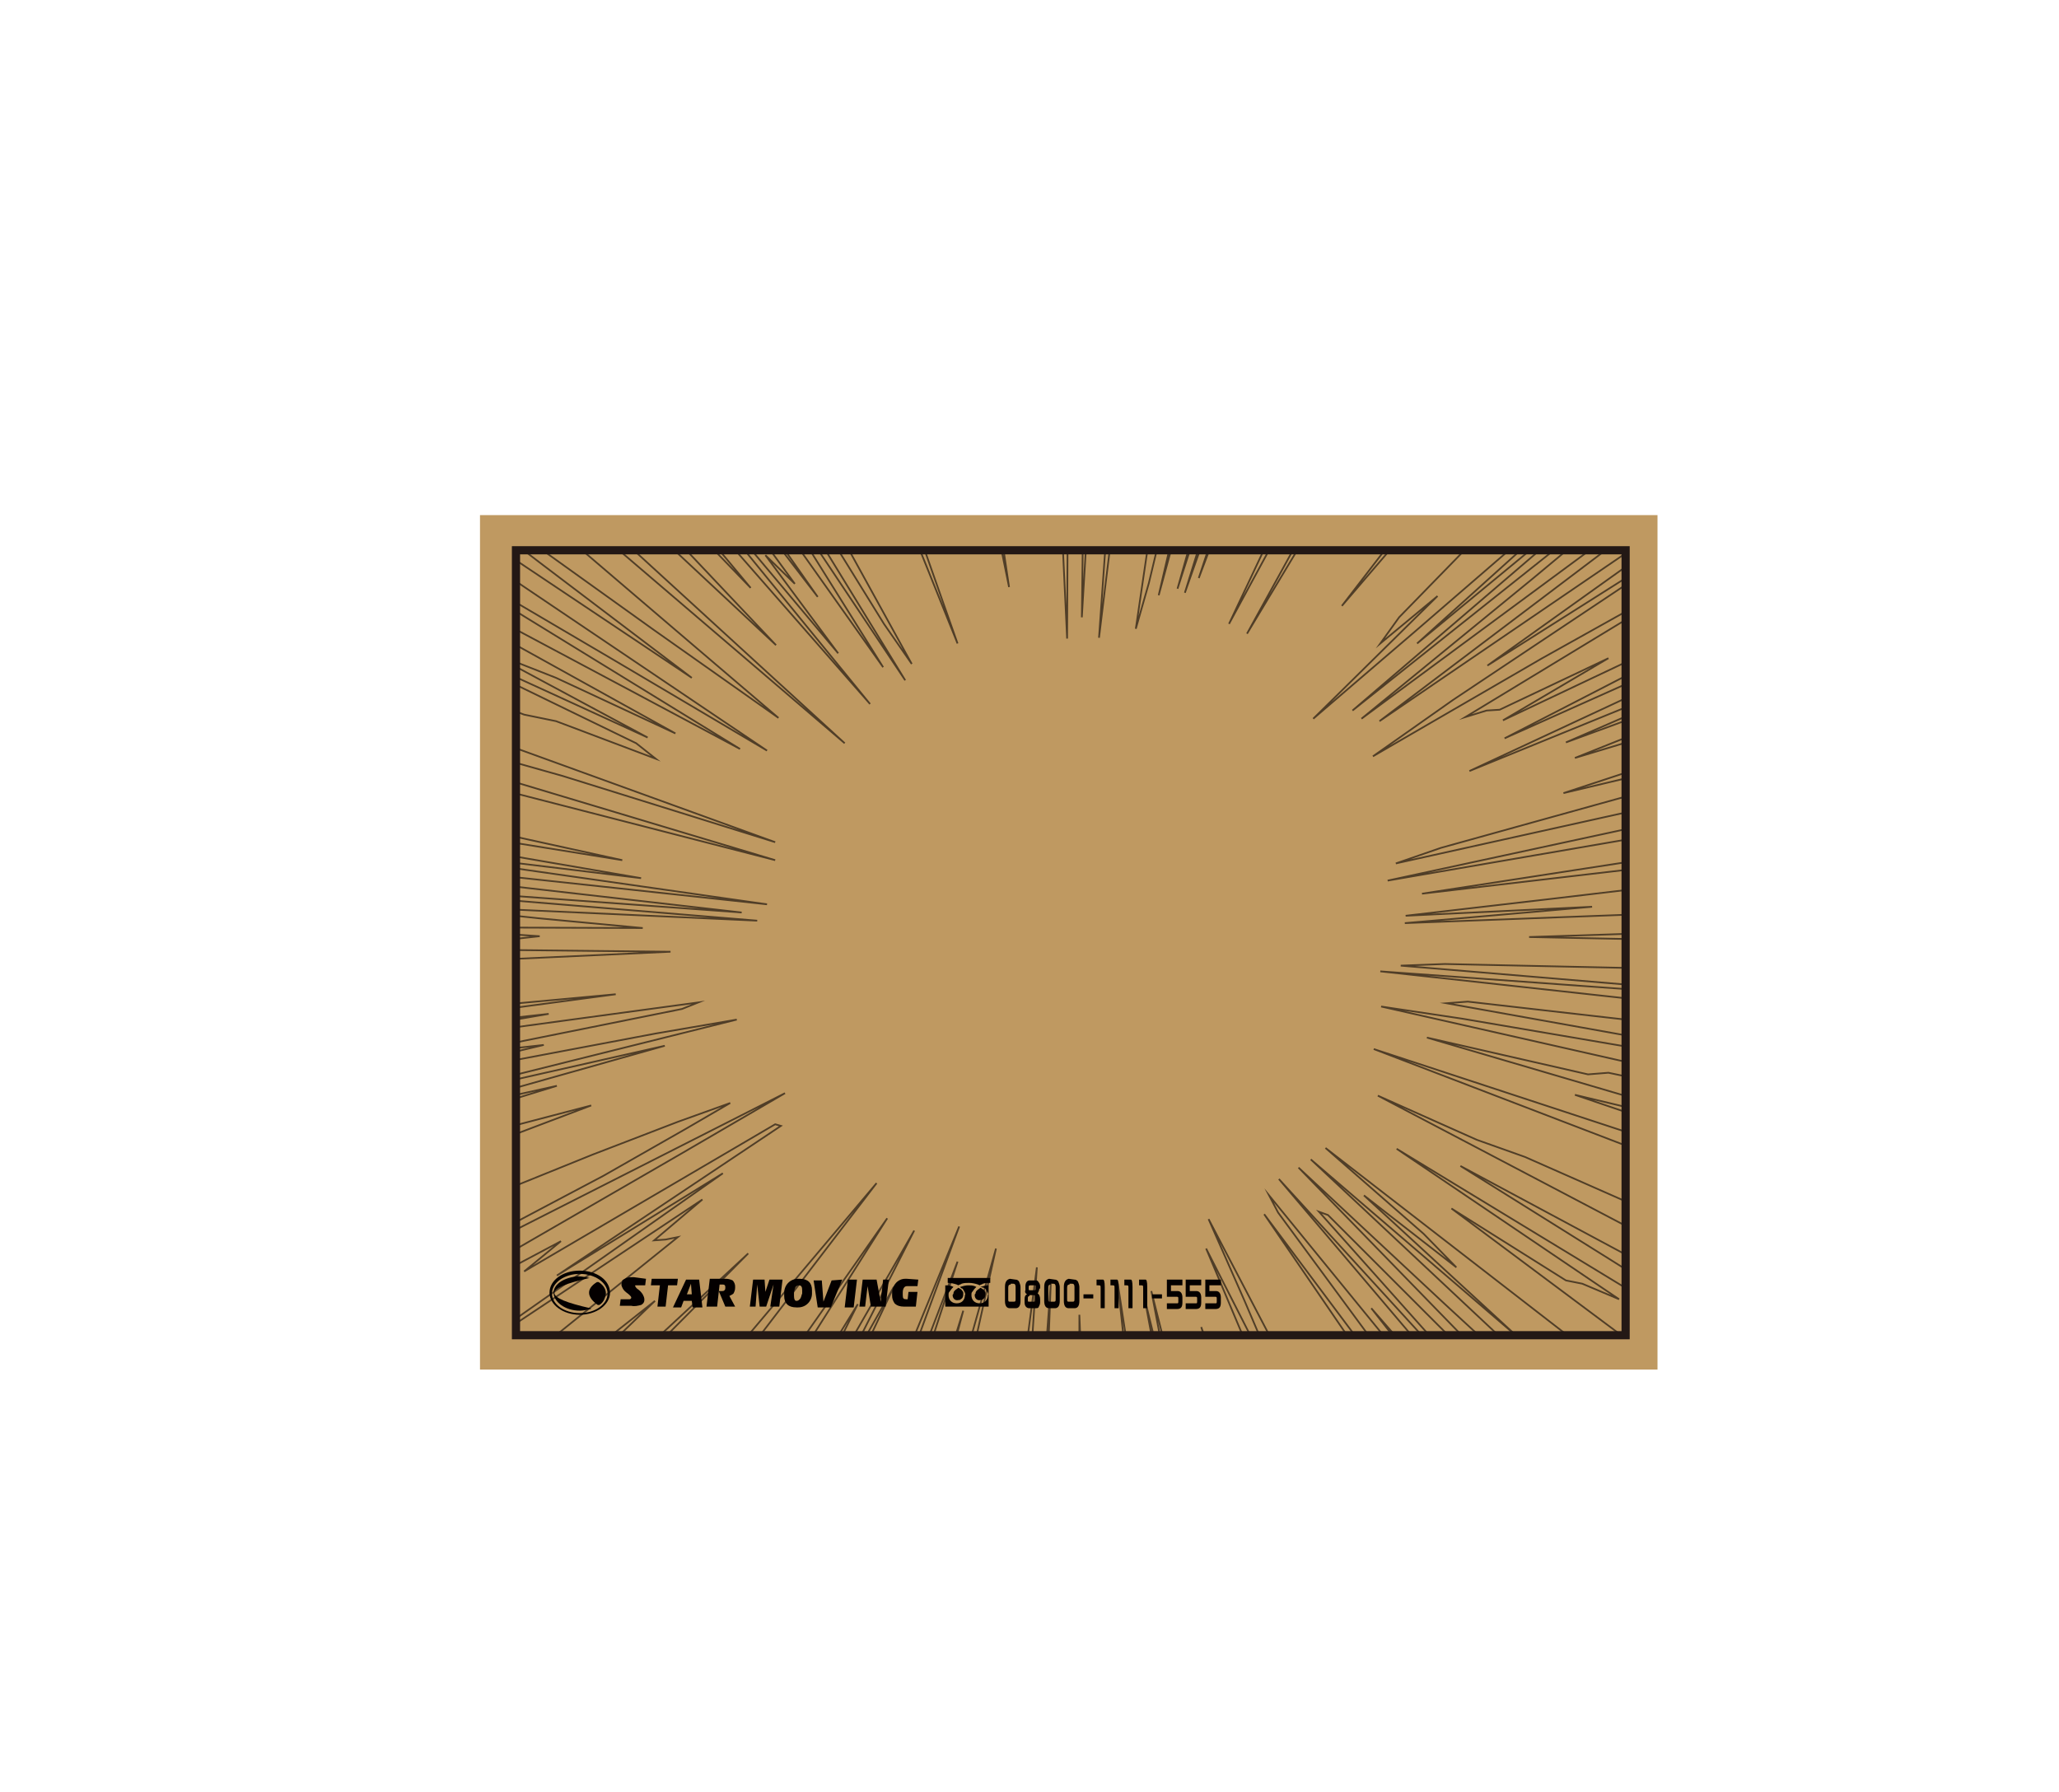 <?xml version="1.0" encoding="utf-8"?>
<!-- Generator: Adobe Illustrator 21.1.0, SVG Export Plug-In . SVG Version: 6.00 Build 0)  -->
<svg version="1.1" id="レイヤー_1" xmlns="http://www.w3.org/2000/svg" xmlns:xlink="http://www.w3.org/1999/xlink" x="0px"
	 y="0px" viewBox="0 0 251.8 219.2" style="enable-background:new 0 0 251.8 219.2;" xml:space="preserve">
<style type="text/css">
	.st0{fill:#BF9961;}
	.st1{opacity:0.59;}
	.st2{clip-path:url(#SVGID_2_);}
	.st3{fill:none;stroke:#040000;stroke-width:0.21;stroke-miterlimit:10;}
	.st4{fill:#040000;}
	.st5{fill:none;stroke:#231815;stroke-miterlimit:10;}
</style>
<title>Webdesign</title>
<g id="レイヤー_1_1_">
	<rect x="58.7" y="63" class="st0" width="144" height="104.5"/>
	<g class="st1">
		<g>
			<defs>
				<rect id="SVGID_1_" x="63.1" y="67.3" width="135.7" height="96"/>
			</defs>
			<clipPath id="SVGID_2_">
				<use xlink:href="#SVGID_1_"  style="overflow:visible;"/>
			</clipPath>
			<g class="st2">
				<polygon class="st3" points="221.2,115.3 214.9,116.2 244.3,117.8 257.1,119.5 199.9,118.4 176.7,117.9 171.3,118.1 
					246.3,124.4 168.8,118.8 216.2,124 248.4,128.6 245.9,129.6 206.7,125.6 179.5,122.5 176.9,122.7 226,131.5 222.4,132 
					178.9,124.6 168.9,123.1 227.7,136.4 236.7,139.6 196.7,131.2 194.2,131.4 174.5,126.9 208.9,137 206.4,137.2 192.6,133.9 
					224.4,144.7 230.5,147.9 202.4,139.6 168,128.3 198.8,140.1 235.9,155 222.4,151.1 235.8,157.7 239.1,160.5 217,152.4 
					225.3,157.3 229.1,160.3 186.5,141.5 180.6,139.4 168.5,134 221.8,162 225.9,165.5 207.1,156.7 210.3,159.6 178.6,142.6 
					197,154.1 239.6,180.9 219,169.8 170.8,140.5 198,158.9 193.5,157 191.5,156.6 177.5,147.8 204.7,168.1 221.9,182.1 
					228.7,188.8 193.3,163.2 205.1,173.7 162.1,140.4 174.1,150.9 178.1,155 166.8,146.2 185.7,163.6 160.3,141.8 207,185.6 
					216.8,196.5 176.7,159.5 158.8,142.8 201.7,186.9 182.2,168.4 162.4,148.6 161.3,148.2 212.6,205.7 156.4,144.2 187.2,180.5 
					196,192.5 167.7,160 196.5,196.8 155.2,146.2 156.3,148.3 187.6,190.8 189,194.5 154.6,148.5 174.5,177.6 185.4,195.1 
					195.8,212.7 200.3,222 180.8,193.9 183.1,199.7 182.3,200.5 178.2,195.8 191.6,221.3 171.8,188.7 157.3,163.9 175.1,199 
					174.3,199.8 147.8,149.1 152.2,159.1 158.1,172.9 153.4,164.3 147.5,152.7 165.9,196.4 173.1,216.2 153.5,171.2 163.8,199.4 
					173.5,227.9 150.4,168.6 169.6,224.9 146.9,162.3 160.9,206.8 165.4,224.9 157.5,203.3 152.5,189.5 164.7,236.8 154.4,203.7 
					146.8,177.7 150.1,194.8 140.8,157.9 144.6,177.7 140,158.9 154.1,234.5 140.8,169.4 149.4,223.6 139.3,167.8 147.5,227.7 
					136.7,157 139.8,186 139.3,188.9 143.5,239.5 141.6,233.7 138,204.4 138.3,223.8 134.8,184.3 135.5,216 134.9,233 132,160.8 
					131.9,200.4 130.9,232.5 130.1,190.6 128.2,234 129.2,165.7 125.5,235.5 128.5,157 123.8,220.7 126.4,171.6 125.6,173.5 
					126.8,155 123.6,179.2 116.1,234 113.7,241.6 116.9,209.9 112.9,228 110.6,234.1 112.7,214.9 107.7,234.7 105.4,239 
					111.4,204.6 106.9,219.6 121.8,152.7 117.5,168 107,205.1 106.1,204.3 117.8,160.3 99,220.7 108.3,186.9 107.3,187.3 
					103.7,195.2 117.1,154.3 106.4,182.3 101,194.3 117.3,150 82.9,234 89.9,213.4 82.7,227.1 85.9,216.5 85,215.3 99.8,181.2 
					95.5,188.2 99.5,178.1 109.3,157.4 99.7,174.4 111.8,150.5 93.9,181.6 100.3,168.7 104.9,159.5 70.7,215 93.2,176.3 75.5,202.5 
					89.3,179.3 108.5,149 85.4,181.9 70.8,201.1 66.3,205.4 62.1,208.9 57.7,212.7 73.4,190 89.6,167.7 107.2,144.7 85.6,170.3 
					79.3,176.4 74.6,180.4 70,184.2 52.1,202.5 56.9,195.3 58.7,191.6 57.4,191.3 55.1,191.9 43,202.1 91.5,153.3 45.5,196 
					62.6,178.3 46.1,191.9 68.9,169.9 80.1,159.1 61,174.2 54.3,178.4 33.3,193.9 63.8,168.1 59.3,170.3 82.9,151.3 81.4,151.6 
					80,151.7 85.9,146.7 47.4,172.3 88.4,143.5 68.1,156 95.5,137.7 94.8,137.5 64.1,155.5 68.6,151.8 46.4,163.6 49.9,160.4 
					83.3,141.1 96,133.7 19.7,172.4 73.8,143.8 83.8,138.1 89.3,134.9 82.9,137.2 72.5,141.2 43.8,152.8 33.3,156 25.4,157.9 
					12.7,161.5 60.2,142 43.1,147.4 43,146.3 72.3,135.2 61.6,138 36,145.2 10.2,151.8 25.8,145.8 68.1,132.8 48.7,137.1 
					81.3,127.9 38.4,137.6 90.1,124.7 80.2,126.4 42.1,133.6 66.5,127.8 55.6,129 83.4,123.4 85.4,122.6 37.5,129.1 67.1,124 
					14,129.8 75.3,121.6 7,127.9 59.2,121.8 62.3,120.7 24.7,122.5 14.6,121.8 50.1,118.9 40.6,118.3 82,116.4 54.1,116.1 
					58.7,115.3 66,114.5 49.4,113.4 78.6,113.5 65.8,112.3 50.9,110.7 92.6,112.6 5.5,105.4 90.7,111.6 51.3,107.1 14.9,102.1 
					93.8,110.6 32.2,101.8 78.4,107.4 38.3,100.5 4.7,93.7 76.1,105.2 52.4,100 6.9,89.7 41.7,95.8 39.8,94.3 61.7,98.5 39.9,92.1 
					42.3,91.7 94.8,105.2 49.8,91.7 25.8,83.4 45.4,88.3 68.8,94.9 94.8,103 42.1,83.9 51,86 13.7,70.9 56.7,86.2 33,75.6 
					64.1,87.4 68,88.2 80.2,92.8 77.8,90.9 29,67.2 79.2,90.2 59.1,79.4 68,82.9 82.6,89.7 18.2,54 44.9,67.3 75.5,83.6 90.5,91.6 
					21.8,49.4 75.2,80.8 93.8,91.8 63.1,71.1 49.4,60.9 32.4,48 84.6,82.9 66,68.8 30.5,41.6 79.9,77 95.2,87.8 84.3,78.5 68.5,65 
					42.4,42.2 70.2,64 35.6,33 103.3,90.9 47.9,40.2 72.7,61.5 47.1,36 43.6,30.8 82.8,67.6 94.9,78.9 53.6,35.2 48,27.5 72.1,51.5 
					91.8,71.9 77.8,55.1 63.3,36.9 106.4,86.1 61.7,31.3 102.5,79.9 93.6,67.9 97.2,71.4 68,31.4 100,73 69.1,29 57.9,10.9 
					108,81.6 99.5,68 90.8,53.4 110.7,83.2 63.7,6.5 82.8,35.4 108.1,76.3 111.5,81.2 75.4,15.7 74.3,11 86.4,30.9 83.1,22.3 
					105.3,64 98.7,49 106.1,62.6 96.9,41 102.8,52 88.1,15.9 101.6,45 105.1,51.4 98.4,32.2 117.1,78.7 105.7,46.3 95.9,15.9 
					110.7,55.7 97.3,12.6 97.8,10.2 111,49.5 99.6,7.3 110,40.1 98.4,-7 114.4,50.2 118.1,62.4 104.1,-1.5 106.9,5 111,18.6 
					117.7,47.2 119.1,50.8 123.4,71.8 115.5,18.4 112.6,-9 115.7,3.9 123.1,52.9 124.1,55.1 125.6,64.1 121.2,7.9 126.1,54.3 
					125.7,39.1 126.6,39.9 125.2,-11.7 128.5,43.2 129.6,59 130.5,78.1 130.9,-8.6 131.7,49.7 132.9,28.3 132.3,75.5 134.2,43.5 
					136.4,17.8 137.2,22.6 139,12.9 134.4,78 136.5,60.8 143.2,6.7 144.3,7.9 148.1,-10.8 149.4,-9.9 150.1,-5.1 146.3,25.5 
					152.2,-1.5 140.3,67.4 138.9,76.9 140.5,71.3 153.7,16.2 153.4,22.5 141.7,72.8 162.4,-3.2 155.8,25.9 161.2,11.1 144,72 
					169.5,-7.1 144.9,72.5 162.7,22 146.6,70.7 166,19.2 151.4,61.2 162.9,33.5 153.7,59 155.5,56.4 166,33.9 152.7,66.1 
					165.7,39.4 160.3,53 165,45.1 150.3,76.3 163,52.9 188.6,6.2 162.8,56.6 188.3,12.4 152.5,77.5 178.8,33.8 187.7,21.2 185,27.9 
					176.8,42.9 175.8,46.2 196.4,17.1 186.6,33.7 180.3,44.7 191.3,31 177.9,51.2 170.5,62.6 184.8,45.3 195.4,33.4 164.1,74.1 
					181.2,54.2 195.7,38.5 177.9,60.8 202.8,33.9 216.4,20.7 211.4,28.2 178.9,64.5 179.7,64.8 220.7,24.6 171.1,75.5 168.8,78.7 
					175.8,72.9 160.6,87.9 173.2,77.1 218.2,38.2 173.3,78.7 219.1,40.9 165.4,86.9 226.2,38.5 187.4,70.8 166.5,87.9 216.2,51.2 
					197,66.8 168.7,88.2 210.2,59.9 209.9,61.4 181.9,81.4 223.3,55.2 177.7,85.6 167.9,92.5 188.6,80.5 219.4,63.3 179.2,87.7 
					181.8,86.9 183.4,86.8 196.7,80.5 183.8,88.1 211.9,74.8 210.2,76.8 184,90.3 245,63 212.1,79.2 179.7,94.3 240.8,69.4 
					191.5,90.8 223.2,79.2 230.6,77.5 192.6,92.7 208.2,88 216.7,86.1 208.7,89.8 246.6,78.8 191.2,97 205.1,93.7 203.5,95.1 
					214,93.2 176.2,103.7 170.7,105.6 238.8,90.5 254.4,88.4 216,97.7 169.7,107.7 213.9,100.1 220.9,99.9 225.5,100.2 230.3,100.6 
					173.9,109.3 243.3,101.2 237.8,103.2 228,105.4 190,109.9 171.9,112 194.7,110.9 171.8,112.9 248.5,110 225.4,112.1 
					248.9,112.6 187,114.6 				"/>
			</g>
		</g>
	</g>
	<path class="st4" d="M124.2,156.5c0.2,0,0.3,0.1,0.4,0.2c0.1,0.2,0.2,0.5,0.2,0.7v1.7c0,0.6-0.2,0.9-0.6,0.9h-0.7
		c-0.4,0-0.6-0.3-0.6-0.9v-1.7c0-0.6,0.2-0.9,0.6-1L124.2,156.5z M123.6,157.1c-0.2,0-0.3,0.1-0.3,0.4v1.3c0,0.4,0,0.4,0.3,0.4h0.4
		c0.2,0,0.2-0.1,0.2-0.4v-1.4c0-0.3-0.1-0.4-0.3-0.4H123.6z"/>
	<path class="st4" d="M127.1,157.6c0,0.2-0.1,0.4-0.2,0.6c0.2,0.1,0.3,0.4,0.3,0.7v0.4c0,0.2-0.1,0.4-0.2,0.6
		c-0.1,0.1-0.2,0.1-0.4,0.1h-0.7c-0.4,0-0.6-0.3-0.6-0.7v-0.4c0-0.4,0.1-0.5,0.3-0.6c-0.2-0.1-0.3-0.3-0.2-0.5v-0.5
		c0-0.4,0.2-0.7,0.5-0.7h0.7c0.2,0,0.3,0,0.4,0.2c0.1,0.1,0.2,0.3,0.2,0.5V157.6z M125.9,158.5c-0.1,0-0.2,0.1-0.2,0.2v0.3
		c0,0.2,0,0.2,0.2,0.2h0.5c0.2,0,0.2,0,0.2-0.3v-0.3c0-0.2,0-0.2-0.2-0.2H125.9z M125.8,157.6c0,0.2,0,0.2,0.2,0.2h0.5
		c0.1,0,0.2,0,0.2-0.2v-0.2c0-0.2,0-0.2-0.2-0.2h-0.5c-0.1,0-0.2,0-0.2,0.2L125.8,157.6z"/>
	<path class="st4" d="M129,156.5c0.2,0,0.3,0.1,0.4,0.2c0.1,0.2,0.2,0.5,0.2,0.7v1.7c0,0.6-0.2,0.9-0.6,0.9h-0.7
		c-0.4,0-0.6-0.3-0.6-0.9v-1.7c0-0.6,0.2-0.9,0.6-1L129,156.5z M128.5,157.1c-0.2,0-0.3,0.1-0.3,0.4v1.3c0,0.4,0,0.4,0.3,0.4h0.4
		c0.2,0,0.2-0.1,0.2-0.4v-1.4c0-0.3-0.1-0.4-0.3-0.4H128.5z"/>
	<path class="st4" d="M131.4,156.5c0.2,0,0.3,0.1,0.4,0.2c0.1,0.2,0.2,0.5,0.2,0.7v1.7c0,0.6-0.2,0.9-0.6,0.9h-0.7
		c-0.4,0-0.6-0.3-0.6-0.9v-1.7c0-0.6,0.2-0.9,0.6-1L131.4,156.5z M130.8,157.1c-0.2,0-0.3,0.1-0.3,0.4v1.3c0,0.4,0,0.4,0.3,0.4h0.4
		c0.2,0,0.2-0.1,0.2-0.4v-1.4c0-0.3-0.1-0.4-0.3-0.4H130.8z"/>
	<path class="st4" d="M132.5,158.3h1.2v0.5h-1.2V158.3z"/>
	<path class="st4" d="M134.5,156.5c0.2,0,0.3,0,0.4,0s0.2,0.2,0.2,0.9v2.6h-0.5v-2.4c0-0.4,0-0.4-0.3-0.4h-0.2v-0.7L134.5,156.5z"/>
	<path class="st4" d="M136.2,156.5c0.2,0,0.3,0,0.4,0s0.2,0.2,0.2,0.9v2.6h-0.5v-2.4c0-0.4,0-0.4-0.3-0.4h-0.2v-0.7L136.2,156.5z"/>
	<path class="st4" d="M137.9,156.5c0.2,0,0.3,0,0.4,0s0.2,0.2,0.2,0.9v2.6H138v-2.4c0-0.4,0-0.4-0.3-0.4h-0.2v-0.7L137.9,156.5z"/>
	<path class="st4" d="M139.7,156.5c0.2,0,0.3,0,0.4,0s0.2,0.2,0.2,0.9v2.6h-0.5v-2.4c0-0.4,0-0.4-0.3-0.4h-0.2v-0.7L139.7,156.5z"/>
	<path class="st4" d="M140.9,158.3h1.2v0.5h-1.2V158.3z"/>
	<path class="st4" d="M142.7,156.5h1.9v0.7h-1.4v0.7h0.8c0.4,0,0.6,0.3,0.6,0.8v0.6c0,0.6-0.2,0.8-0.7,0.8h-1.2v-0.7h1.3
		c0.1,0,0.1-0.1,0.1-0.2v-0.3c0-0.3,0-0.3-0.3-0.3h-1.1L142.7,156.5z"/>
	<path class="st4" d="M145,156.5h1.9v0.7h-1.4v0.7h0.8c0.4,0,0.6,0.3,0.6,0.8v0.6c0,0.6-0.2,0.8-0.7,0.8H145v-0.7h1.3
		c0.1,0,0.1-0.1,0.1-0.2v-0.3c0-0.3,0-0.3-0.3-0.3H145L145,156.5z"/>
	<path class="st4" d="M147.4,156.5h1.9v0.7h-1.4v0.7h0.8c0.4,0,0.6,0.3,0.6,0.8v0.6c0,0.6-0.2,0.8-0.7,0.8h-1.2v-0.7h1.3
		c0.1,0,0.1-0.1,0.1-0.2v-0.3c0-0.3,0-0.3-0.3-0.3h-1.1V156.5z"/>
	<path class="st4" d="M70.9,160.8c-2,0-3.7-1.2-3.7-2.7s1.6-2.7,3.7-2.7s3.7,1.2,3.7,2.7S72.9,160.8,70.9,160.8z M70.9,155.8
		c-1.9,0-3.4,1.1-3.4,2.4s1.5,2.4,3.4,2.4s3.4-1.1,3.4-2.4S72.8,155.8,70.9,155.8L70.9,155.8z"/>
	<path class="st4" d="M73.1,159.6c0.1,0,0.2,0,0.2,0c0.5-0.3,0.7-0.8,0.8-1.4c0-0.6-0.4-1.1-0.9-1.4c-0.1,0-0.1,0-0.2,0
		C71.7,157.6,71.7,158.6,73.1,159.6z"/>
	<path class="st4" d="M72.1,156.3c-0.5-0.1-0.9-0.2-1.4-0.2c-1.6,0.1-3,0.9-3,2s1.4,2.2,3.2,2.2c0.4,0,0.9-0.1,1.3-0.2
		c0.1,0,0.1-0.1,0-0.1C66.4,158.7,66.3,157.6,72.1,156.3C72.2,156.3,72.2,156.3,72.1,156.3z"/>
	<path class="st4" d="M79,156.4l-0.1,0.8l0,0h-1.1c0,0-0.1,0-0.1,0c0,0-0.1,0.1,0,0.1c0,0.1,0.1,0.2,0.2,0.3
		c0.3,0.2,0.5,0.4,0.7,0.7c0.1,0.2,0.2,0.4,0.2,0.6c0,0,0,0.1,0,0.1c0,0.3-0.2,0.5-0.4,0.6c-0.4,0.1-0.8,0.2-1.2,0.1h-1.4l0,0
		l0.1-0.8l0,0H77c0.1,0,0.2-0.1,0.2-0.2c0,0,0,0,0,0c0-0.1-0.1-0.2-0.2-0.3c-0.2-0.2-0.4-0.3-0.6-0.5c-0.2-0.2-0.3-0.4-0.4-0.7
		c0,0,0,0,0-0.1c0-0.2,0.1-0.3,0.1-0.5c0.1-0.1,0.3-0.2,0.5-0.3c0.3-0.1,0.6-0.1,0.9-0.1L79,156.4L79,156.4z"/>
	<path class="st4" d="M82.9,156.4l-0.1,0.8l0,0h-1.1l0,0l-0.3,2.6l0,0h-1l0,0l0.3-2.6l0,0h-1.1l0,0l0.1-0.8l0,0H83L82.9,156.4z"/>
	<path class="st4" d="M85.9,159.9h-1.2l0,0l-0.1-0.8l0,0h-1l-0.3,0.8h-1l0,0l1.6-3.4h1.6l0,0L85.9,159.9L85.9,159.9z M84.6,158.3
		l-0.1-1.3l-0.5,1.3H84.6z"/>
	<path class="st4" d="M89.9,157.5c0,0.3-0.1,0.5-0.2,0.7c-0.1,0.1-0.3,0.2-0.5,0.3l0,0l0.7,1.3l0,0h-1.2l-0.8-1.9h0.4
		c0.1,0,0.2,0,0.3-0.1c0.1-0.1,0.1-0.2,0.1-0.3c0,0,0-0.1,0-0.1c0-0.2-0.1-0.3-0.3-0.3c0,0,0,0-0.1,0H88l-0.3,2.7l0,0h-1.3l0,0
		l0.4-3.4l0,0h2c0.3,0,0.6,0.1,0.8,0.2c0.2,0.2,0.3,0.5,0.3,0.7C89.9,157.4,89.9,157.5,89.9,157.5z"/>
	<path class="st4" d="M95.7,156.5l-0.4,3.3l0,0h-1.1l0,0l0.4-2.7l-0.9,2.7h-0.8l0,0l-0.3-2.7l-0.2,2.7l0,0h-0.7l0,0l0.4-3.3l0,0h1.4
		l0,0l0.1,1.5l0.5-1.5L95.7,156.5L95.7,156.5z"/>
	<path class="st4" d="M99.3,158.2c0,0.9-0.7,1.7-1.7,1.7c-0.1,0-0.1,0-0.2,0c-1,0-1.5-0.5-1.5-1.4c0-0.1,0-0.2,0-0.4
		c0-0.9,0.7-1.7,1.7-1.7c0.1,0,0.1,0,0.2,0c1,0,1.5,0.5,1.5,1.4C99.3,157.9,99.3,158.1,99.3,158.2z M98.1,158.2c0-0.1,0-0.3,0-0.4
		c0-0.4-0.1-0.6-0.4-0.6c-0.2,0-0.3,0.1-0.4,0.2c-0.1,0.2-0.2,0.5-0.2,0.7c0,0.1,0,0.3,0,0.4c0,0.4,0.1,0.6,0.3,0.6
		c0.2,0,0.3-0.1,0.4-0.2C98,158.7,98,158.4,98.1,158.2z"/>
	<path class="st4" d="M103,156.5l-1.4,3.4H100l0,0l-0.5-3.3l0,0h1l0,0l0.2,2.6l0,0l1-2.6L103,156.5L103,156.5z"/>
	<path class="st4" d="M104.8,156.5l-0.4,3.4l0,0h-1.1l0,0l0.4-3.4l0,0L104.8,156.5L104.8,156.5z"/>
	<path class="st4" d="M108.7,156.5l-0.4,3.3l0,0h-1.8l0,0l-0.4-2.5l-0.3,2.5l0,0h-0.7l0,0l0.4-3.3l0,0h1.7l0,0l0.5,2.7l0.3-2.7l0,0
		H108.7L108.7,156.5z"/>
	<path class="st4" d="M112.3,156.5l-0.1,0.8l0,0h-1.3c-0.3,0-0.5,0.3-0.5,0.8c0,0.1,0,0.2,0,0.3c0,0.4,0.1,0.5,0.4,0.5h0.2l0.1-0.9
		l0,0h1.1l0,0l-0.2,1.8l0,0h-1.5c-0.4,0-0.8-0.1-1.1-0.4c-0.2-0.3-0.3-0.6-0.3-0.9c0-0.1,0-0.2,0-0.4c0-0.9,0.7-1.7,1.6-1.7
		c0.1,0,0.1,0,0.2,0L112.3,156.5L112.3,156.5z"/>
	<path class="st4" d="M115.9,156.3v0.6c0.4,0,0.8,0.1,1.1,0.2l0.2,0.1c0.1-0.1,0.3-0.1,0.4-0.2c0.3-0.1,0.6-0.1,0.9-0.1
		c0.4,0,0.8,0.1,1.1,0.2l0.2,0.1c0.1-0.1,0.3-0.1,0.4-0.2c0.3-0.1,0.6-0.1,0.9-0.1v-0.6L115.9,156.3z"/>
	<path class="st4" d="M119.2,158.4c0,0.4,0.3,0.7,0.7,0.6c0.1,0,0.2,0,0.3-0.1c0.2-0.1,0.3-0.3,0.3-0.6c0-0.1,0-0.1,0-0.2
		c0-0.1-0.1-0.2-0.1-0.2c-0.1-0.2-0.3-0.3-0.5-0.4c-0.1,0.1-0.3,0.2-0.4,0.3c-0.1,0.1-0.2,0.2-0.2,0.4
		C119.2,158.3,119.2,158.3,119.2,158.4z"/>
	<path class="st4" d="M120.5,157.6c0.1,0.1,0.2,0.3,0.3,0.5c0,0.1,0.1,0.2,0,0.3c0,0.6-0.4,1-1,1s-1-0.4-1-1c0-0.2,0-0.3,0.1-0.4
		c0.1-0.1,0.2-0.3,0.3-0.4l0.2-0.2l-0.2-0.1c-0.3-0.1-0.5-0.1-0.8-0.1c-0.3,0-0.7,0.1-1,0.2c0.1,0.1,0.2,0.2,0.3,0.2
		c0.1,0.1,0.2,0.3,0.3,0.5c0,0.1,0.1,0.2,0,0.3c0,0.6-0.4,1-1,1s-1-0.4-1-1c0-0.2,0-0.3,0.1-0.4c0.1-0.1,0.2-0.3,0.3-0.4l0.2-0.2
		l-0.2-0.1c-0.3-0.1-0.5-0.1-0.8-0.1v2.6h5.3v-2.6c-0.3,0-0.7,0.1-1,0.2C120.3,157.5,120.4,157.5,120.5,157.6z"/>
	<path class="st4" d="M116.5,158.4c0,0.4,0.3,0.7,0.7,0.6c0.1,0,0.2,0,0.3-0.1c0.2-0.1,0.3-0.3,0.3-0.6c0-0.1,0-0.1,0-0.2
		c0-0.1-0.1-0.2-0.1-0.2c-0.1-0.2-0.3-0.3-0.5-0.4c-0.1,0.1-0.3,0.2-0.4,0.3c-0.1,0.1-0.2,0.2-0.2,0.4
		C116.6,158.3,116.5,158.3,116.5,158.4z"/>
	<rect x="63.1" y="67.3" class="st5" width="135.7" height="96"/>
</g>
</svg>
